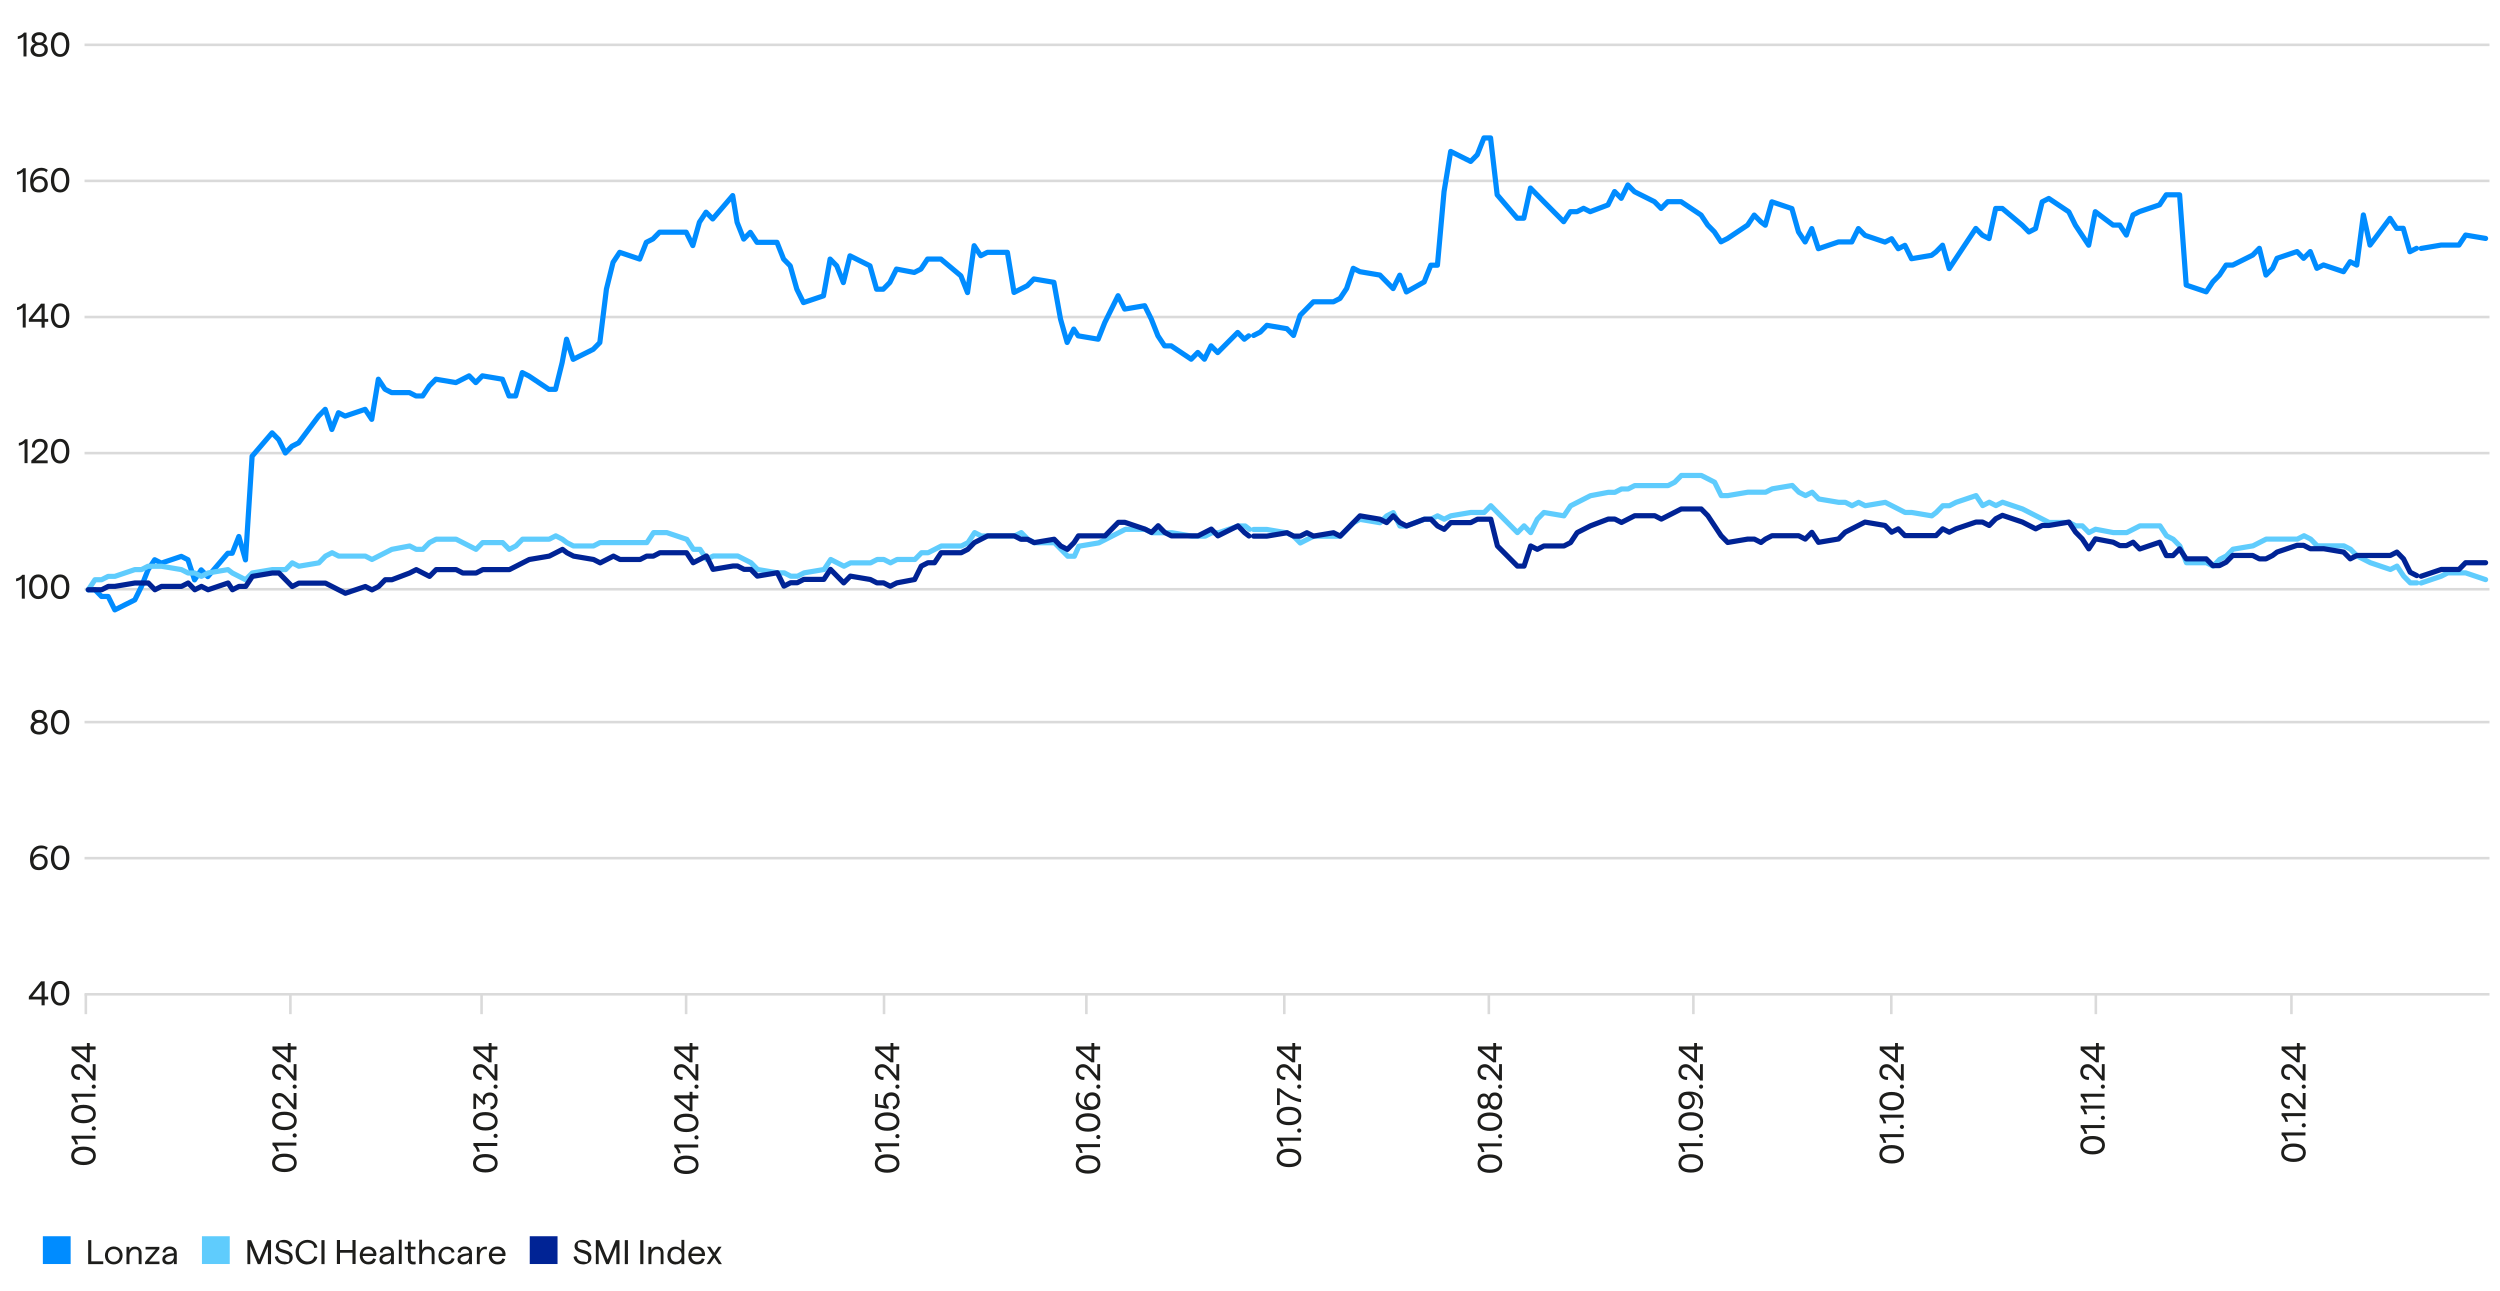 <?xml version="1.0" encoding="UTF-8"?>
<svg id="Layer_2" xmlns="http://www.w3.org/2000/svg" xmlns:xlink="http://www.w3.org/1999/xlink" version="1.1" viewBox="0 0 1925 994.1">
  <!-- Generator: Adobe Illustrator 29.2.0, SVG Export Plug-In . SVG Version: 2.1.0 Build 108)  -->
  <defs>
    <style>
      .st0, .st1, .st2, .st3, .st4 {
        fill: none;
      }

      .st1 {
        stroke: #008cff;
      }

      .st1, .st3, .st4 {
        stroke-linecap: round;
        stroke-linejoin: round;
        stroke-width: 4px;
      }

      .st5 {
        fill: #1d1d1b;
      }

      .st2 {
        stroke: #dadada;
        stroke-width: 2px;
      }

      .st6 {
        fill: #008cff;
      }

      .st3 {
        stroke: #002395;
      }

      .st7 {
        clip-path: url(#clippath-1);
      }

      .st8 {
        fill: #002395;
      }

      .st4 {
        stroke: #5fccfd;
      }

      .st9 {
        fill: #5fccfd;
      }

      .st10 {
        clip-path: url(#clippath);
      }
    </style>
    <clipPath id="clippath">
      <rect class="st0" x="12.4" y="24.9" width="1904.5" height="948.7"/>
    </clipPath>
    <clipPath id="clippath-1">
      <rect class="st0" x="12.4" y="24.9" width="1904.5" height="948.7"/>
    </clipPath>
  </defs>
  <g class="st10">
    <path class="st5" d="M46.3,41.7c-3,0-4.6-2.9-4.6-7.3s1.6-7.3,4.6-7.3,4.6,2.9,4.6,7.3-1.6,7.3-4.6,7.3M46.3,43.8c4.6,0,7.1-3.8,7.1-9.5s-2.5-9.5-7.1-9.5-7.1,3.8-7.1,9.5,2.4,9.5,7.1,9.5M30.3,41.7c-2.5,0-4.2-1.4-4.2-3.5s1.6-3.5,4.2-3.5,4.1,1.4,4.1,3.5-1.6,3.5-4.1,3.5M30.3,32.8c-2.1,0-3.5-1.1-3.5-2.9,0-1.8,1.3-2.9,3.5-2.9s3.4,1.1,3.4,2.9c0,1.8-1.4,2.9-3.4,2.9M30.3,43.8c3.8,0,6.5-2.2,6.5-5.5s-1.4-4-3.5-4.7c1.6-.7,2.7-2.2,2.7-3.9,0-2.9-2.3-4.9-5.8-4.9s-5.9,2-5.9,4.9,1.1,3.2,2.7,3.9c-2.1.7-3.5,2.5-3.5,4.7,0,3.4,2.7,5.5,6.6,5.5M20.4,43.6v-18.5h-1.9c-1.3,1.6-2.9,2.5-4.8,2.9v2.1c1.7-.3,3.1-.9,4.4-2.1v15.5h2.3Z"/>
    <path class="st5" d="M46.3,146c-3,0-4.6-2.9-4.6-7.3s1.6-7.3,4.6-7.3,4.6,2.9,4.6,7.3-1.6,7.3-4.6,7.3M46.3,148.2c4.6,0,7.1-3.8,7.1-9.5s-2.5-9.5-7.1-9.5-7.1,3.8-7.1,9.5,2.4,9.5,7.1,9.5M30.1,146c-2.5,0-4.3-1.8-4.3-4.2s1.8-4.2,4.3-4.2,4.3,1.7,4.3,4.2c0,2.5-1.8,4.2-4.3,4.2M30.2,135.6c-2.1,0-4,1.1-4.8,2.8,0-4,2.7-7,6.3-7s2.8.5,3.9,1.4l1.2-1.9c-1.4-1.1-3.2-1.7-5-1.7-5,0-8.6,3.7-8.6,10.5s2.7,8.5,6.9,8.5,6.7-2.6,6.7-6.3-2.7-6.3-6.5-6.3M19.8,148v-18.5h-1.9c-1.3,1.6-2.9,2.5-4.8,2.9v2.1c1.7-.3,3.1-.9,4.4-2.1v15.5h2.3Z"/>
    <path class="st5" d="M46.3,250.4c-3,0-4.6-2.9-4.6-7.3s1.6-7.3,4.6-7.3,4.6,2.9,4.6,7.3-1.6,7.3-4.6,7.3M46.3,252.6c4.6,0,7.1-3.8,7.1-9.5s-2.5-9.5-7.1-9.5-7.1,3.8-7.1,9.5,2.4,9.5,7.1,9.5M32,236.6v9.1h-7.2l7.2-9.1ZM34.4,252.3v-4.5h2.7v-2.2h-2.7v-11.8h-2.8l-9.4,11.8v2.2h9.8v4.5h2.4ZM19.8,252.3v-18.5h-1.9c-1.3,1.6-2.9,2.5-4.8,2.9v2.1c1.7-.3,3.1-.9,4.4-2.1v15.5h2.3Z"/>
    <path class="st5" d="M46.3,354.7c-3,0-4.6-2.9-4.6-7.3s1.6-7.3,4.6-7.3,4.6,2.9,4.6,7.3-1.6,7.3-4.6,7.3M46.3,356.9c4.6,0,7.1-3.8,7.1-9.5s-2.5-9.5-7.1-9.5-7.1,3.8-7.1,9.5,2.4,9.5,7.1,9.5M36.7,356.7v-2.2h-9.1l5-4.3c2.9-2.4,4.1-4.5,4.1-6.7,0-3.4-2.4-5.6-6-5.6s-6.4,2.7-6.1,6.6l2.3.2c-.3-2.8,1.2-4.6,3.8-4.6s3.5,1.3,3.5,3.4-.9,3.2-3.1,5.1l-7,6v2.1h12.5ZM21.2,356.7v-18.5h-1.9c-1.3,1.6-2.9,2.5-4.8,2.9v2.1c1.7-.3,3.1-.9,4.4-2.1v15.5h2.3Z"/>
    <path class="st5" d="M46.3,459.1c-3,0-4.6-2.9-4.6-7.3s1.6-7.3,4.6-7.3,4.6,2.9,4.6,7.3-1.6,7.3-4.6,7.3M46.3,461.3c4.6,0,7.1-3.8,7.1-9.5s-2.5-9.5-7.1-9.5-7.1,3.8-7.1,9.5,2.4,9.5,7.1,9.5M29.5,459.1c-3,0-4.6-2.9-4.6-7.3s1.6-7.3,4.6-7.3,4.6,2.9,4.6,7.3-1.6,7.3-4.6,7.3M29.5,461.3c4.6,0,7.1-3.8,7.1-9.5s-2.5-9.5-7.1-9.5-7.1,3.8-7.1,9.5,2.4,9.5,7.1,9.5M19.1,461.1v-18.5h-1.9c-1.3,1.6-2.9,2.5-4.8,2.9v2.1c1.7-.3,3.1-.9,4.4-2.1v15.5h2.3Z"/>
    <path class="st5" d="M46.3,563.5c-3,0-4.6-2.9-4.6-7.3s1.6-7.3,4.6-7.3,4.6,2.9,4.6,7.3-1.6,7.3-4.6,7.3M46.3,565.6c4.6,0,7.1-3.8,7.1-9.5s-2.5-9.5-7.1-9.5-7.1,3.8-7.1,9.5,2.4,9.5,7.1,9.5M30.3,563.5c-2.5,0-4.2-1.4-4.2-3.5s1.6-3.5,4.2-3.5,4.1,1.4,4.1,3.5-1.6,3.5-4.1,3.5M30.3,554.5c-2.1,0-3.5-1.1-3.5-2.9,0-1.8,1.3-2.9,3.5-2.9s3.4,1.1,3.4,2.9c0,1.8-1.4,2.9-3.4,2.9M30.3,565.6c3.8,0,6.5-2.2,6.5-5.5s-1.4-4-3.5-4.7c1.6-.7,2.7-2.2,2.7-3.9,0-2.9-2.3-4.9-5.8-4.9s-5.9,2-5.9,4.9,1.1,3.2,2.7,3.9c-2.1.7-3.5,2.5-3.5,4.7,0,3.4,2.7,5.5,6.6,5.5"/>
    <path class="st5" d="M46.3,667.8c-3,0-4.6-2.9-4.6-7.3s1.6-7.3,4.6-7.3,4.6,2.9,4.6,7.3-1.6,7.3-4.6,7.3M46.3,670c4.6,0,7.1-3.8,7.1-9.5s-2.5-9.5-7.1-9.5-7.1,3.8-7.1,9.5,2.4,9.5,7.1,9.5M30.1,667.8c-2.5,0-4.3-1.8-4.3-4.2s1.8-4.2,4.3-4.2,4.3,1.7,4.3,4.2c0,2.5-1.8,4.2-4.3,4.2M30.2,657.4c-2.1,0-4,1.1-4.8,2.8,0-4,2.7-7,6.3-7s2.8.5,3.9,1.4l1.2-1.9c-1.4-1.1-3.2-1.7-5.1-1.7-5,0-8.6,3.7-8.6,10.5s2.8,8.5,6.9,8.5,6.7-2.6,6.7-6.3-2.7-6.3-6.5-6.3"/>
    <path class="st5" d="M46.3,772.2c-3,0-4.6-2.9-4.6-7.3s1.6-7.3,4.6-7.3,4.6,2.9,4.6,7.3-1.6,7.3-4.6,7.3M46.3,774.3c4.6,0,7.1-3.8,7.1-9.5s-2.5-9.5-7.1-9.5-7.1,3.8-7.1,9.5,2.4,9.5,7.1,9.5M32,758.4v9.1h-7.2l7.2-9.1ZM34.4,774.1v-4.5h2.7v-2.2h-2.7v-11.8h-2.8l-9.4,11.8v2.2h9.8v4.5h2.4Z"/>
    <path class="st5" d="M1759.5,808.2h9.1v7.2l-9.1-7.2ZM1775.3,805.8h-4.5v-2.7h-2.2v2.7h-11.8v2.8l11.8,9.4h2.2v-9.8h4.5v-2.4ZM1775.3,819.4h-2.2v9.1l-4.3-5c-2.4-2.9-4.5-4.1-6.7-4.1-3.4,0-5.6,2.4-5.6,6s2.7,6.4,6.6,6.1l.2-2.3c-2.8.3-4.6-1.2-4.6-3.8s1.3-3.5,3.4-3.5,3.2.9,5.1,3.1l6,7h2.1v-12.5ZM1775.5,836.7c0-.9-.7-1.6-1.6-1.6s-1.6.7-1.6,1.6.7,1.6,1.6,1.6,1.6-.7,1.6-1.6M1775.3,841.6h-2.2v9.1l-4.3-5c-2.4-2.9-4.5-4.1-6.7-4.1-3.4,0-5.6,2.4-5.6,6s2.7,6.4,6.6,6.1l.2-2.3c-2.8.3-4.6-1.2-4.6-3.8s1.3-3.5,3.4-3.5,3.2.9,5.1,3.1l6,7h2.1v-12.5ZM1775.3,857.1h-18.5v1.9c1.6,1.3,2.5,2.9,2.9,4.8h2.1c-.3-1.7-.9-3.1-2.1-4.4h15.5v-2.3ZM1775.5,866.5c0-.9-.7-1.6-1.6-1.6s-1.6.7-1.6,1.6.7,1.6,1.6,1.6,1.6-.7,1.6-1.6M1775.3,872h-18.5v1.9c1.6,1.3,2.5,2.9,2.9,4.8h2.1c-.3-1.7-.9-3.1-2.1-4.4h15.5v-2.3ZM1773.3,887.6c0,3-2.9,4.6-7.3,4.6s-7.3-1.6-7.3-4.6,2.9-4.6,7.3-4.6,7.3,1.6,7.3,4.6M1775.5,887.6c0-4.6-3.8-7.1-9.5-7.1s-9.5,2.5-9.5,7.1,3.8,7.1,9.5,7.1,9.5-2.4,9.5-7.1"/>
    <path class="st5" d="M1604.8,808.2h9.1v7.2l-9.1-7.2ZM1620.6,805.8h-4.5v-2.7h-2.2v2.7h-11.8v2.8l11.8,9.4h2.2v-9.8h4.5v-2.4ZM1620.6,819.4h-2.2v9.1l-4.3-5c-2.4-2.9-4.5-4.1-6.7-4.1-3.4,0-5.6,2.4-5.6,6s2.7,6.4,6.6,6.1l.2-2.3c-2.8.3-4.6-1.2-4.6-3.8s1.3-3.5,3.4-3.5,3.2.9,5.1,3.1l6,7h2.1v-12.5ZM1620.8,836.7c0-.9-.7-1.6-1.6-1.6s-1.6.7-1.6,1.6.7,1.6,1.6,1.6,1.6-.7,1.6-1.6M1620.6,842.2h-18.5v1.9c1.6,1.3,2.5,2.9,2.9,4.8h2.1c-.3-1.7-.9-3.1-2.1-4.4h15.5v-2.3ZM1620.6,851.3h-18.5v1.9c1.6,1.3,2.5,2.9,2.9,4.8h2.1c-.3-1.7-.9-3.1-2.1-4.4h15.5v-2.3ZM1620.8,860.7c0-.9-.7-1.6-1.6-1.6s-1.6.7-1.6,1.6.7,1.6,1.6,1.6,1.6-.7,1.6-1.6M1620.6,866.3h-18.5v1.9c1.6,1.3,2.5,2.9,2.9,4.8h2.1c-.3-1.7-.9-3.1-2.1-4.4h15.5v-2.3ZM1618.6,881.8c0,3-2.9,4.6-7.3,4.6s-7.3-1.6-7.3-4.6,2.9-4.6,7.3-4.6,7.3,1.6,7.3,4.6M1620.8,881.8c0-4.6-3.8-7.1-9.5-7.1s-9.5,2.5-9.5,7.1,3.8,7.1,9.5,7.1,9.5-2.4,9.5-7.1"/>
    <path class="st5" d="M1450.1,808.2h9.1v7.2l-9.1-7.2ZM1465.9,805.8h-4.5v-2.7h-2.2v2.7h-11.8v2.8l11.8,9.4h2.2v-9.8h4.5v-2.4ZM1465.9,819.4h-2.2v9.1l-4.3-5c-2.4-2.9-4.5-4.1-6.7-4.1-3.4,0-5.6,2.4-5.6,6s2.7,6.4,6.6,6.1l.2-2.3c-2.8.3-4.6-1.2-4.6-3.8s1.3-3.5,3.4-3.5,3.2.9,5.1,3.1l6,7h2.1v-12.5ZM1466.1,836.7c0-.9-.7-1.6-1.6-1.6s-1.6.7-1.6,1.6.7,1.6,1.6,1.6,1.6-.7,1.6-1.6M1463.9,847.9c0,3-2.9,4.6-7.3,4.6s-7.3-1.6-7.3-4.6,2.9-4.6,7.3-4.6,7.3,1.6,7.3,4.6M1466.1,847.9c0-4.6-3.8-7.1-9.5-7.1s-9.5,2.5-9.5,7.1,3.8,7.1,9.5,7.1,9.5-2.4,9.5-7.1M1465.9,858.3h-18.5v1.9c1.6,1.3,2.5,2.9,2.9,4.8h2.1c-.3-1.7-.9-3.1-2.1-4.4h15.5v-2.3ZM1466.1,867.7c0-.9-.7-1.6-1.6-1.6s-1.6.7-1.6,1.6.7,1.6,1.6,1.6,1.6-.7,1.6-1.6M1465.9,873.3h-18.5v1.9c1.6,1.3,2.5,2.9,2.9,4.8h2.1c-.3-1.7-.9-3.1-2.1-4.4h15.5v-2.3ZM1463.9,888.8c0,3-2.9,4.6-7.3,4.6s-7.3-1.6-7.3-4.6,2.9-4.6,7.3-4.6,7.3,1.6,7.3,4.6M1466.1,888.8c0-4.6-3.8-7.1-9.5-7.1s-9.5,2.5-9.5,7.1,3.8,7.1,9.5,7.1,9.5-2.4,9.5-7.1"/>
    <path class="st5" d="M1295.4,808.2h9.1v7.2l-9.1-7.2ZM1311.2,805.8h-4.5v-2.7h-2.2v2.7h-11.8v2.8l11.8,9.4h2.2v-9.8h4.5v-2.4ZM1311.2,819.4h-2.2v9.1l-4.3-5c-2.4-2.9-4.5-4.1-6.7-4.1-3.4,0-5.6,2.4-5.6,6s2.7,6.4,6.6,6.1l.2-2.3c-2.8.3-4.6-1.2-4.6-3.8s1.3-3.5,3.4-3.5,3.2.9,5.1,3.1l6,7h2.1v-12.5ZM1311.4,836.7c0-.9-.7-1.6-1.6-1.6s-1.6.7-1.6,1.6.7,1.6,1.6,1.6,1.6-.7,1.6-1.6M1294.6,847.4c0-2.5,1.8-4.3,4.3-4.3s4.2,1.8,4.2,4.3-1.7,4.3-4.2,4.3c-2.5,0-4.3-1.8-4.3-4.3M1305.1,847.5c0-2.1-1.1-4-2.8-4.8,4,0,6.9,2.7,6.9,6.3s-.4,2.8-1.4,3.9l1.9,1.2c1.1-1.4,1.7-3.2,1.7-5,0-5-3.7-8.6-10.5-8.6s-8.5,2.7-8.5,6.9,2.6,6.7,6.3,6.7,6.3-2.7,6.3-6.5M1309.2,863.5c0,3-2.9,4.6-7.3,4.6s-7.3-1.6-7.3-4.6,2.9-4.6,7.3-4.6,7.3,1.6,7.3,4.6M1311.4,863.5c0-4.6-3.8-7.1-9.5-7.1s-9.5,2.5-9.5,7.1,3.8,7.1,9.5,7.1,9.5-2.4,9.5-7.1M1311.4,874.7c0-.9-.7-1.6-1.6-1.6s-1.6.7-1.6,1.6.7,1.6,1.6,1.6,1.6-.7,1.6-1.6M1311.2,880.2h-18.5v1.9c1.6,1.3,2.5,2.9,2.9,4.8h2.1c-.3-1.7-.9-3.1-2.1-4.4h15.5v-2.3ZM1309.2,895.8c0,3-2.9,4.6-7.3,4.6s-7.3-1.6-7.3-4.6,2.9-4.6,7.3-4.6,7.3,1.6,7.3,4.6M1311.4,895.8c0-4.6-3.8-7.1-9.5-7.1s-9.5,2.5-9.5,7.1,3.8,7.1,9.5,7.1,9.5-2.4,9.5-7.1"/>
    <path class="st5" d="M1140.7,808.2h9.1v7.2l-9.1-7.2ZM1156.5,805.8h-4.5v-2.7h-2.2v2.7h-11.8v2.8l11.8,9.4h2.2v-9.8h4.5v-2.4ZM1156.5,819.4h-2.2v9.1l-4.3-5c-2.4-2.9-4.5-4.1-6.7-4.1-3.4,0-5.6,2.4-5.6,6s2.7,6.4,6.6,6.1l.2-2.3c-2.8.3-4.6-1.2-4.6-3.8s1.3-3.5,3.4-3.5,3.2.9,5.1,3.1l6,7h2.1v-12.5ZM1156.7,836.7c0-.9-.7-1.6-1.6-1.6s-1.6.7-1.6,1.6.7,1.6,1.6,1.6,1.6-.7,1.6-1.6M1154.6,847.7c0,2.5-1.4,4.2-3.5,4.2s-3.5-1.6-3.5-4.2,1.4-4.1,3.5-4.1,3.5,1.6,3.5,4.1M1145.6,847.7c0,2.1-1.1,3.5-2.9,3.5-1.8,0-2.9-1.3-2.9-3.5s1.1-3.4,2.9-3.4c1.8,0,2.9,1.4,2.9,3.4M1156.7,847.7c0-3.8-2.2-6.5-5.5-6.5s-4,1.4-4.7,3.5c-.7-1.6-2.2-2.7-3.9-2.7-2.9,0-4.9,2.3-4.9,5.8s2,5.9,4.9,5.9,3.2-1.1,3.9-2.7c.7,2.1,2.5,3.5,4.7,3.5,3.4,0,5.5-2.7,5.5-6.6M1154.5,863.7c0,3-2.9,4.6-7.3,4.6s-7.3-1.6-7.3-4.6,2.9-4.6,7.3-4.6,7.3,1.6,7.3,4.6M1156.7,863.7c0-4.6-3.8-7.1-9.5-7.1s-9.5,2.5-9.5,7.1,3.8,7.1,9.5,7.1,9.5-2.4,9.5-7.1M1156.7,874.9c0-.9-.7-1.6-1.6-1.6s-1.6.7-1.6,1.6.7,1.6,1.6,1.6,1.6-.7,1.6-1.6M1156.5,880.4h-18.5v1.9c1.6,1.3,2.5,2.9,2.9,4.8h2.1c-.3-1.7-.9-3.1-2.1-4.4h15.5v-2.3ZM1154.5,896c0,3-2.9,4.6-7.3,4.6s-7.3-1.6-7.3-4.6,2.9-4.6,7.3-4.6,7.3,1.6,7.3,4.6M1156.7,896c0-4.6-3.8-7.1-9.5-7.1s-9.5,2.5-9.5,7.1,3.8,7.1,9.5,7.1,9.5-2.4,9.5-7.1"/>
    <path class="st5" d="M986,808.2h9.1v7.2l-9.1-7.2ZM1001.8,805.8h-4.5v-2.7h-2.2v2.7h-11.8v2.8l11.8,9.4h2.2v-9.8h4.5v-2.4ZM1001.8,819.4h-2.2v9.1l-4.3-5c-2.4-2.9-4.5-4.1-6.7-4.1-3.4,0-5.6,2.4-5.6,6s2.7,6.4,6.6,6.1l.2-2.3c-2.8.3-4.6-1.2-4.6-3.8s1.3-3.5,3.4-3.5,3.2.9,5.1,3.1l6,7h2.1v-12.5ZM1002,836.7c0-.9-.7-1.6-1.6-1.6s-1.6.7-1.6,1.6.7,1.6,1.6,1.6,1.6-.7,1.6-1.6M1001.8,846.3c-5-.4-11-4-16.4-8.3h-2.1v12.9h2.1v-10.4c5.1,4.1,11.1,7.6,16.4,8.2v-2.5ZM999.8,859.3c0,3-2.9,4.6-7.3,4.6s-7.3-1.6-7.3-4.6,2.9-4.6,7.3-4.6,7.3,1.6,7.3,4.6M1002,859.3c0-4.6-3.8-7.1-9.5-7.1s-9.5,2.5-9.5,7.1,3.8,7.1,9.5,7.1,9.5-2.4,9.5-7.1M1002,870.5c0-.9-.7-1.6-1.6-1.6s-1.6.7-1.6,1.6.7,1.6,1.6,1.6,1.6-.7,1.6-1.6M1001.8,876h-18.5v1.9c1.6,1.3,2.5,2.9,2.9,4.8h2.1c-.3-1.7-.9-3.1-2.1-4.4h15.5v-2.3ZM999.8,891.6c0,3-2.9,4.6-7.3,4.6s-7.3-1.6-7.3-4.6,2.9-4.6,7.3-4.6,7.3,1.6,7.3,4.6M1002,891.6c0-4.6-3.8-7.1-9.5-7.1s-9.5,2.5-9.5,7.1,3.8,7.1,9.5,7.1,9.5-2.4,9.5-7.1"/>
    <path class="st5" d="M831.3,808.2h9.1v7.2l-9.1-7.2ZM847.1,805.8h-4.5v-2.7h-2.2v2.7h-11.8v2.8l11.8,9.4h2.2v-9.8h4.5v-2.4ZM847.1,819.4h-2.2v9.1l-4.3-5c-2.4-2.9-4.5-4.1-6.7-4.1-3.4,0-5.6,2.4-5.6,6s2.7,6.4,6.6,6.1l.2-2.3c-2.8.3-4.6-1.2-4.6-3.8s1.3-3.5,3.4-3.5,3.2.9,5.1,3.1l6,7h2.1v-12.5ZM847.3,836.7c0-.9-.7-1.6-1.6-1.6s-1.6.7-1.6,1.6.7,1.6,1.6,1.6,1.6-.7,1.6-1.6M845.1,847.8c0,2.5-1.8,4.3-4.2,4.3s-4.2-1.8-4.2-4.3,1.7-4.3,4.2-4.3c2.5,0,4.2,1.8,4.2,4.3M834.7,847.6c0,2.1,1.1,4,2.8,4.8-4,0-7-2.7-7-6.3s.5-2.8,1.4-3.9l-1.9-1.2c-1.1,1.4-1.7,3.2-1.7,5.1,0,5,3.7,8.6,10.5,8.6s8.5-2.7,8.5-6.9-2.6-6.7-6.3-6.7-6.3,2.7-6.3,6.5M845.1,864.3c0,3-2.9,4.6-7.3,4.6s-7.3-1.6-7.3-4.6,2.9-4.6,7.3-4.6,7.3,1.6,7.3,4.6M847.3,864.3c0-4.6-3.8-7.1-9.5-7.1s-9.5,2.5-9.5,7.1,3.8,7.1,9.5,7.1,9.5-2.4,9.5-7.1M847.3,875.5c0-.9-.7-1.6-1.6-1.6s-1.6.7-1.6,1.6.7,1.6,1.6,1.6,1.6-.7,1.6-1.6M847.1,881h-18.5v1.9c1.6,1.3,2.5,2.9,2.9,4.8h2.1c-.3-1.7-.9-3.1-2.1-4.4h15.5v-2.3ZM845.1,896.6c0,3-2.9,4.6-7.3,4.6s-7.3-1.6-7.3-4.6,2.9-4.6,7.3-4.6,7.3,1.6,7.3,4.6M847.3,896.6c0-4.6-3.8-7.1-9.5-7.1s-9.5,2.5-9.5,7.1,3.8,7.1,9.5,7.1,9.5-2.4,9.5-7.1"/>
    <path class="st5" d="M676.6,808.2h9.1v7.2l-9.1-7.2ZM692.4,805.8h-4.5v-2.7h-2.2v2.7h-11.8v2.8l11.8,9.4h2.2v-9.8h4.5v-2.4ZM692.4,819.4h-2.2v9.1l-4.3-5c-2.4-2.9-4.5-4.1-6.7-4.1-3.4,0-5.6,2.4-5.6,6s2.7,6.4,6.6,6.1l.2-2.3c-2.8.3-4.6-1.2-4.6-3.8s1.3-3.5,3.4-3.5,3.2.9,5.1,3.1l6,7h2.1v-12.5ZM692.6,836.7c0-.9-.7-1.6-1.6-1.6s-1.6.7-1.6,1.6.7,1.6,1.6,1.6,1.6-.7,1.6-1.6M692.6,847.6c0-3.9-2.5-6.5-6.3-6.5s-6.2,2.6-6.2,6.4.6,2.9,1.5,3.8l-5.6-.8v-8.1h-2.1v9.9l10.1,1.5.4-1.7c-1.4-.9-2.2-2.3-2.2-4.1,0-2.7,1.6-4.3,4.2-4.3s4.2,1.6,4.2,4-1.3,4-3.3,4.4l.4,2.2c3.1-.5,5.1-3.1,5.1-6.7M690.4,863.6c0,3-2.9,4.6-7.3,4.6s-7.3-1.6-7.3-4.6,2.9-4.6,7.3-4.6,7.3,1.6,7.3,4.6M692.6,863.6c0-4.6-3.8-7.1-9.5-7.1s-9.5,2.5-9.5,7.1,3.8,7.1,9.5,7.1,9.5-2.4,9.5-7.1M692.6,874.8c0-.9-.7-1.6-1.6-1.6s-1.6.7-1.6,1.6.7,1.6,1.6,1.6,1.6-.7,1.6-1.6M692.4,880.3h-18.5v1.9c1.6,1.3,2.5,2.9,2.9,4.8h2.1c-.3-1.7-.9-3.1-2.1-4.4h15.5v-2.3ZM690.4,895.9c0,3-2.9,4.6-7.3,4.6s-7.3-1.6-7.3-4.6,2.9-4.6,7.3-4.6,7.3,1.6,7.3,4.6M692.6,895.9c0-4.6-3.8-7.1-9.5-7.1s-9.5,2.5-9.5,7.1,3.8,7.1,9.5,7.1,9.5-2.4,9.5-7.1"/>
    <path class="st5" d="M521.9,808.2h9.1v7.2l-9.1-7.2ZM537.7,805.8h-4.5v-2.7h-2.2v2.7h-11.8v2.8l11.8,9.4h2.2v-9.8h4.5v-2.4ZM537.7,819.4h-2.2v9.1l-4.3-5c-2.4-2.9-4.5-4.1-6.7-4.1-3.4,0-5.6,2.4-5.6,6s2.7,6.4,6.6,6.1l.2-2.3c-2.8.3-4.6-1.2-4.6-3.8s1.3-3.5,3.4-3.5,3.2.9,5.1,3.1l6,7h2.1v-12.5ZM537.9,836.7c0-.9-.7-1.6-1.6-1.6s-1.6.7-1.6,1.6.7,1.6,1.6,1.6,1.6-.7,1.6-1.6M521.9,845.8h9.1v7.2l-9.1-7.2ZM537.7,843.4h-4.5v-2.7h-2.2v2.7h-11.8v2.8l11.8,9.4h2.2v-9.8h4.5v-2.4ZM535.8,864.6c0,3-2.9,4.6-7.3,4.6s-7.3-1.6-7.3-4.6,2.9-4.6,7.3-4.6,7.3,1.6,7.3,4.6M537.9,864.6c0-4.6-3.8-7.1-9.5-7.1s-9.5,2.5-9.5,7.1,3.8,7.1,9.5,7.1,9.5-2.4,9.5-7.1M537.9,875.8c0-.9-.7-1.6-1.6-1.6s-1.6.7-1.6,1.6.7,1.6,1.6,1.6,1.6-.7,1.6-1.6M537.7,881.3h-18.5v1.9c1.6,1.3,2.5,2.9,2.9,4.8h2.1c-.3-1.7-.9-3.1-2.1-4.4h15.5v-2.3ZM535.8,896.9c0,3-2.9,4.6-7.3,4.6s-7.3-1.6-7.3-4.6,2.9-4.6,7.3-4.6,7.3,1.6,7.3,4.6M537.9,896.9c0-4.6-3.8-7.1-9.5-7.1s-9.5,2.5-9.5,7.1,3.8,7.1,9.5,7.1,9.5-2.4,9.5-7.1"/>
    <path class="st5" d="M367.2,808.2h9.1v7.2l-9.1-7.2ZM383,805.8h-4.5v-2.7h-2.2v2.7h-11.8v2.8l11.8,9.4h2.2v-9.8h4.5v-2.4ZM383,819.4h-2.2v9.1l-4.3-5c-2.4-2.9-4.5-4.1-6.7-4.1-3.4,0-5.6,2.4-5.6,6s2.7,6.4,6.6,6.1l.2-2.3c-2.8.3-4.6-1.2-4.6-3.8s1.3-3.5,3.4-3.5,3.2.9,5.1,3.1l6,7h2.1v-12.5ZM383.2,836.7c0-.9-.7-1.6-1.6-1.6s-1.6.7-1.6,1.6.7,1.6,1.6,1.6,1.6-.7,1.6-1.6M383.2,847.9c0-4.1-2.4-6.7-6-6.7s-5.9,2.6-5.5,6.2l-5.1-5.3h-2.1v11.8h2.1v-9l5.8,5.8,1.5-1c-.4-.6-.6-1.4-.6-2,0-2.6,1.4-4.1,3.8-4.1s3.9,1.7,3.9,4.2-1.4,4.1-3.5,4.3l.3,2.3c3.2-.3,5.3-3,5.3-6.6M381.1,863.4c0,3-2.9,4.6-7.3,4.6s-7.3-1.6-7.3-4.6,2.9-4.6,7.3-4.6,7.3,1.6,7.3,4.6M383.2,863.4c0-4.6-3.8-7.1-9.5-7.1s-9.5,2.5-9.5,7.1,3.8,7.1,9.5,7.1,9.5-2.4,9.5-7.1M383.2,874.6c0-.9-.7-1.6-1.6-1.6s-1.6.7-1.6,1.6.7,1.6,1.6,1.6,1.6-.7,1.6-1.6M383,880.1h-18.5v1.9c1.6,1.3,2.5,2.9,2.9,4.8h2.1c-.3-1.7-.9-3.1-2.1-4.4h15.5v-2.3ZM381.1,895.7c0,3-2.9,4.6-7.3,4.6s-7.3-1.6-7.3-4.6,2.9-4.6,7.3-4.6,7.3,1.6,7.3,4.6M383.2,895.7c0-4.6-3.8-7.1-9.5-7.1s-9.5,2.5-9.5,7.1,3.8,7.1,9.5,7.1,9.5-2.4,9.5-7.1"/>
    <path class="st5" d="M212.5,808.2h9.1v7.2l-9.1-7.2ZM228.3,805.8h-4.5v-2.7h-2.2v2.7h-11.8v2.8l11.8,9.4h2.2v-9.8h4.5v-2.4ZM228.3,819.4h-2.2v9.1l-4.3-5c-2.4-2.9-4.5-4.1-6.7-4.1-3.4,0-5.6,2.4-5.6,6s2.7,6.4,6.6,6.1l.2-2.3c-2.8.3-4.6-1.2-4.6-3.8s1.3-3.5,3.4-3.5,3.2.9,5.1,3.1l6,7h2.1v-12.5ZM228.5,836.7c0-.9-.7-1.6-1.6-1.6s-1.6.7-1.6,1.6.7,1.6,1.6,1.6,1.6-.7,1.6-1.6M228.3,841.6h-2.2v9.1l-4.3-5c-2.4-2.9-4.5-4.1-6.7-4.1-3.4,0-5.6,2.4-5.6,6s2.7,6.4,6.6,6.1l.2-2.3c-2.8.3-4.6-1.2-4.6-3.8s1.3-3.5,3.4-3.5,3.2.9,5.1,3.1l6,7h2.1v-12.5ZM226.4,863.1c0,3-2.9,4.6-7.3,4.6s-7.3-1.6-7.3-4.6,2.9-4.6,7.3-4.6,7.3,1.6,7.3,4.6M228.5,863.1c0-4.6-3.8-7.1-9.5-7.1s-9.5,2.5-9.5,7.1,3.8,7.1,9.5,7.1,9.5-2.4,9.5-7.1M228.5,874.3c0-.9-.7-1.6-1.6-1.6s-1.6.7-1.6,1.6.7,1.6,1.6,1.6,1.6-.7,1.6-1.6M228.3,879.8h-18.5v1.9c1.6,1.3,2.5,2.9,2.9,4.8h2.1c-.3-1.7-.9-3.1-2.1-4.4h15.5v-2.3ZM226.4,895.4c0,3-2.9,4.6-7.3,4.6s-7.3-1.6-7.3-4.6,2.9-4.6,7.3-4.6,7.3,1.6,7.3,4.6M228.5,895.4c0-4.6-3.8-7.1-9.5-7.1s-9.5,2.5-9.5,7.1,3.8,7.1,9.5,7.1,9.5-2.4,9.5-7.1"/>
    <path class="st5" d="M57.8,808.2h9.1v7.2l-9.1-7.2ZM73.6,805.8h-4.5v-2.7h-2.2v2.7h-11.8v2.8l11.8,9.4h2.2v-9.8h4.5v-2.4ZM73.6,819.4h-2.2v9.1l-4.3-5c-2.4-2.9-4.5-4.1-6.7-4.1-3.4,0-5.6,2.4-5.6,6s2.7,6.4,6.6,6.1l.2-2.3c-2.8.3-4.6-1.2-4.6-3.8s1.3-3.5,3.4-3.5,3.2.9,5.1,3.1l6,7h2.1v-12.5ZM73.8,836.7c0-.9-.7-1.6-1.6-1.6s-1.6.7-1.6,1.6.7,1.6,1.6,1.6,1.6-.7,1.6-1.6M73.6,842.2h-18.5v1.9c1.6,1.3,2.5,2.9,2.9,4.8h2.1c-.3-1.7-.9-3.1-2.1-4.4h15.5v-2.3ZM71.7,857.8c0,3-2.9,4.6-7.3,4.6s-7.3-1.6-7.3-4.6,2.9-4.6,7.3-4.6,7.3,1.6,7.3,4.6M73.8,857.8c0-4.6-3.8-7.1-9.5-7.1s-9.5,2.5-9.5,7.1,3.8,7.1,9.5,7.1,9.5-2.4,9.5-7.1M73.8,868.9c0-.9-.7-1.6-1.6-1.6s-1.6.7-1.6,1.6.7,1.6,1.6,1.6,1.6-.7,1.6-1.6M73.6,874.5h-18.5v1.9c1.6,1.3,2.5,2.9,2.9,4.8h2.1c-.3-1.7-.9-3.1-2.1-4.4h15.5v-2.3ZM71.7,890c0,3-2.9,4.6-7.3,4.6s-7.3-1.6-7.3-4.6,2.9-4.6,7.3-4.6,7.3,1.6,7.3,4.6M73.8,890c0-4.6-3.8-7.1-9.5-7.1s-9.5,2.5-9.5,7.1,3.8,7.1,9.5,7.1,9.5-2.4,9.5-7.1"/>
    <line class="st2" x1="65.1" y1="34.5" x2="1916.9" y2="34.5"/>
    <line class="st2" x1="65.1" y1="139.3" x2="1916.9" y2="139.3"/>
    <line class="st2" x1="65.1" y1="244.1" x2="1916.9" y2="244.1"/>
    <line class="st2" x1="65.1" y1="348.9" x2="1916.9" y2="348.9"/>
    <line class="st2" x1="65.1" y1="453.7" x2="1916.9" y2="453.7"/>
    <line class="st2" x1="65.1" y1="556" x2="1916.9" y2="556"/>
    <line class="st2" x1="65.1" y1="660.8" x2="1916.9" y2="660.8"/>
    <line class="st2" x1="65.1" y1="765.6" x2="1916.9" y2="765.6"/>
  </g>
  <line class="st2" x1="1764.4" y1="765.6" x2="1764.4" y2="780.9"/>
  <line class="st2" x1="1613.8" y1="765.6" x2="1613.8" y2="780.9"/>
  <line class="st2" x1="1456.3" y1="765.6" x2="1456.3" y2="780.9"/>
  <line class="st2" x1="1303.9" y1="765.6" x2="1303.9" y2="780.9"/>
  <line class="st2" x1="1146.4" y1="765.6" x2="1146.4" y2="780.9"/>
  <line class="st2" x1="988.9" y1="765.6" x2="988.9" y2="780.9"/>
  <line class="st2" x1="836.5" y1="765.6" x2="836.5" y2="780.9"/>
  <line class="st2" x1="680.7" y1="765.6" x2="680.7" y2="780.9"/>
  <line class="st2" x1="528.3" y1="765.6" x2="528.3" y2="780.9"/>
  <line class="st2" x1="370.8" y1="765.6" x2="370.8" y2="780.9"/>
  <line class="st2" x1="223.6" y1="765.6" x2="223.6" y2="780.9"/>
  <line class="st2" x1="66.1" y1="765.6" x2="66.1" y2="780.9"/>
  <g class="st7">
    <path class="st1" d="M1864.3,191.3l15.4-2.6h13.7l5.1-7.7,15.4,2.6M965.3,258.3l5.1-2.6,5.1-5.2,15.4,2.6,5.1,5.2,5.1-15.5,5.1-5.2,5.1-5.2h15.4l5.1-2.6,5.1-7.7,5.1-15.5,5.1,2.6,15.4,2.6,5.1,5.2,5.1,5.2,5.1-10.3,5.1,12.9,13.7-7.7,5.1-12.9h5.1l5.1-56.7,5.1-30.9,15.4,7.7,5.1-5.2,5.1-12.9h5.1l5.1,43.8,15.4,18h5.1l5.1-23.2,5.1,5.2,5.1,5.2,15.4,15.5,5.1-7.7h5.1l5.1-2.6,5.1,2.6,13.7-5.2,5.1-10.3,5.1,5.2,5.1-10.3,5.1,5.2,15.4,7.7,5.1,5.2,5.1-5.2h10.3l15.4,10.3,5.1,7.7,5.1,5.2,5.1,7.7,5.1-2.6,15.4-10.3,5.1-7.7,5.1,5.2,3.4,2.6,5.1-18,15.4,5.2,5.1,18,5.1,7.7,5.1-10.3,5.1,15.5,15.4-5.2h10.3l5.1-10.3,5.1,5.2,15.4,5.2,5.1-2.6,5.1,7.7,5.1-2.6,5.1,10.3,15.4-2.6,3.4-2.6,5.1-5.2,5.1,18,5.1-7.7,15.4-23.2,5.1,5.2,5.1,2.6,5.1-23.2h5.1l15.4,12.9,5.1,5.2,5.1-2.6,5.1-20.6,5.1-2.6,15.4,10.3,5.1,10.3,5.1,7.7,5.1,7.7,5.1-25.8,13.7,10.3h5.1l5.1,7.7,5.1-15.5,5.1-2.6,15.4-5.2,5.1-7.7h10.3l5.1,69.5,15.4,5.2,5.1-7.7,5.1-5.2,5.1-7.7h5.1l15.4-7.7,5.1-5.2,5.1,20.6,5.1-5.2,3.4-7.7,15.4-5.2,5.1,5.2,5.1-5.2,5.1,12.9,5.1-2.6,15.4,5.2,5.1-7.7,5.1,2.6,5.1-38.6,5.1,23.2,15.4-20.6,5.1,7.7h5.1l5.1,18,5.1-2.6M68,454.1h5.1l5.1,5.2h5.1l5.1,10.3,15.4-7.7,5.1-10.3,5.1-12.9,5.1-7.7,5.1,2.6,15.4-5.2,5.1,2.6,5.1,15.5,5.1-7.7,5.1,5.2,15.4-18h3.4l5.1-12.9,5.1,18,5.1-79.8,15.4-18,5.1,5.2,5.1,10.3,5.1-5.2,5.1-2.6,15.4-20.6,5.1-5.2,5.1,15.5,5.1-12.9,5.1,2.6,15.4-5.2,5.1,7.7,5.1-30.9,5.1,7.7,5.1,2.6h13.7l5.1,2.6h5.1l5.1-7.7,5.1-5.2,15.4,2.6,5.1-2.6,5.1-2.6,5.1,5.2,5.1-5.2,15.4,2.6,5.1,12.9h5.1l5.1-18,5.1,2.6,15.4,10.3h5.1l5.1-20.6,3.4-18,5.1,15.5,15.4-7.7,5.1-5.2,5.1-41.2,5.1-20.6,5.1-7.7,15.4,5.2,5.1-12.9,5.1-2.6,5.1-5.2h20.5l5.1,10.3,5.1-18,5.1-7.7,5.1,5.2,15.4-18,3.4,20.6,5.1,12.9,5.1-5.2,5.1,7.7h15.4l5.1,12.9,5.1,5.2,5.1,18,5.1,10.3,15.4-5.2,5.1-28.3,5.1,5.2,5.1,12.9,5.1-20.6,15.4,7.7,5.1,18h5.1l5.1-5.2,5.1-10.3,13.7,2.6,5.1-2.6,5.1-7.7h10.3l15.4,12.9,5.1,12.9,5.1-36.1,5.1,7.7,5.1-2.6h15.4l5.1,30.9,5.1-2.6,5.1-2.6,5.1-5.2,15.4,2.6,5.1,28.3,5.1,18,5.1-10.3,3.4,5.2,15.4,2.6,5.1-12.9,5.1-10.3,5.1-10.3,5.1,10.3,15.4-2.6,5.1,10.3,5.1,12.9,5.1,7.7h5.1l15.4,10.3,5.1-5.2,5.1,5.2,5.1-10.3,5.1,5.2,15.4-15.5,5.1,5.2,3.4-2.6"/>
    <path class="st4" d="M1864.3,448.9l15.4-5.2,5.1-2.6h13.7l15.4,5.2M965.3,407.7h10.3l15.4,2.6,5.1,2.6,5.1,5.2,5.1-2.6,5.1-2.6h20.5l5.1-5.2,5.1-5.2,5.1-2.6,15.4,2.6,5.1-5.2,5.1-2.6,5.1,10.3h5.1l13.7-5.2h5.1l5.1-2.6,5.1,2.6,5.1-2.6,15.4-2.6h10.3l5.1-5.2,5.1,5.2,15.4,15.5,5.1-5.2,5.1,5.2,5.1-10.3,5.1-5.2,15.4,2.6,5.1-7.7,5.1-2.6,5.1-2.6,5.1-2.6,13.7-2.6h5.1l5.1-2.6h5.1l5.1-2.6h25.7l5.1-2.6,5.1-5.2h15.4l5.1,2.6,5.1,2.6,5.1,10.3h5.1l15.4-2.6h13.7l5.1-2.6,15.4-2.6,5.1,5.2,5.1,2.6,5.1-2.6,5.1,5.2,15.4,2.6h5.1l5.1,2.6,5.1-2.6,5.1,2.6,15.4-2.6,5.1,2.6,5.1,2.6,5.1,2.6h5.1l15.4,2.6,3.4-2.6,5.1-5.2h5.1l5.1-2.6,15.4-5.2,5.1,7.7,5.1-2.6,5.1,2.6,5.1-2.6,15.4,5.2,5.1,2.6,5.1,2.6,5.1,2.6,5.1,2.6h15.4l5.1,2.6h5.1l5.1,5.2,5.1-2.6,13.7,2.6h10.3l5.1-2.6,5.1-2.6h15.4l5.1,7.7,5.1,2.6,5.1,5.2,5.1,12.9h15.4l5.1,2.6,5.1-5.2,5.1-2.6,5.1-5.2,15.4-2.6,5.1-2.6,5.1-2.6h24l5.1-2.6,5.1,2.6,5.1,5.2h20.5l5.1,2.6,5.1,5.2,5.1,2.6,5.1,2.6,15.4,5.2,5.1-2.6,5.1,7.7,5.1,5.2h5.1M68,454.1l5.1-7.7h5.1l5.1-2.6h5.1l15.4-5.2h5.1l5.1-2.6h10.3l15.4,2.6,5.1,2.6h5.1l5.1,2.6,5.1-2.6,15.4-2.6,3.4,2.6,5.1,2.6,5.1,2.6,5.1-5.2,15.4-2.6h10.3l5.1-5.2,5.1,2.6,15.4-2.6,5.1-5.2,5.1-2.6,5.1,2.6h20.5l5.1,2.6,5.1-2.6,5.1-2.6,5.1-2.6,13.7-2.6,5.1,2.6h5.1l5.1-5.2,5.1-2.6h15.4l5.1,2.6,5.1,2.6,5.1,2.6,5.1-5.2h15.4l5.1,5.2,5.1-2.6,5.1-5.2h20.5l5.1-2.6,5.1,2.6,3.4,2.6,5.1,2.6h15.4l5.1-2.6h36l5.1-7.7h10.3l15.4,5.2,5.1,7.7h5.1l5.1,7.7,5.1-2.6h18.8l5.1,2.6,5.1,2.6,5.1,5.2,15.4,2.6h5.1l5.1,2.6h5.1l5.1-2.6,15.4-2.6,5.1-7.7,5.1,2.6,5.1,2.6,5.1-2.6h15.4l5.1-2.6h5.1l5.1,2.6,5.1-2.6h13.7l5.1-5.2h5.1l5.1-2.6,5.1-2.6h15.4l5.1-2.6,5.1-7.7,5.1,2.6h25.7l5.1-2.6,5.1,5.2,5.1,2.6h15.4l5.1,5.2,5.1,5.2h5.1l3.4-7.7,15.4-2.6,5.1-2.6,5.1-2.6,5.1-2.6,5.1-2.6h15.4l5.1,2.6h15.4l15.4,2.6h10.3l5.1-2.6h5.1l15.4-5.2h5.1l3.4,2.6"/>
    <path class="st3" d="M1864.3,443.7l15.4-5.2h13.7l5.1-5.2h15.4M965.3,412.8h10.3l15.4-2.6,5.1,2.6h5.1l5.1-2.6,5.1,2.6,15.4-2.6,5.1,2.6,5.1-5.2,5.1-5.2,5.1-5.2,15.4,2.6,5.1,2.6,5.1-5.2,5.1,5.2,5.1,2.6,13.7-5.2h5.1l5.1,5.2,5.1,2.6,5.1-5.2h15.4l5.1-2.6h10.3l5.1,20.6,15.4,15.5h5.1l5.1-15.5,5.1,2.6,5.1-2.6h15.4l5.1-2.6,5.1-7.7,5.1-2.6,5.1-2.6,13.7-5.2h5.1l5.1,2.6,5.1-2.6,5.1-2.6h15.4l5.1,2.6,5.1-2.6,5.1-2.6,5.1-2.6h15.4l5.1,5.2,5.1,7.7,5.1,7.7,5.1,5.2,15.4-2.6h5.1l5.1,2.6,3.4-2.6,5.1-2.6h20.5l5.1,2.6,5.1-5.2,5.1,7.7,15.4-2.6,5.1-5.2,5.1-2.6,5.1-2.6,5.1-2.6,15.4,2.6,5.1,5.2,5.1-2.6,5.1,5.2h24l5.1-5.2,5.1,2.6,5.1-2.6,15.4-5.2h5.1l5.1,2.6,5.1-5.2,5.1-2.6,15.4,5.2,5.1,2.6,5.1,2.6,5.1-2.6h5.1l15.4-2.6,5.1,7.7,5.1,5.2,5.1,7.7,5.1-7.7,13.7,2.6,5.1,2.6h5.1l5.1-2.6,5.1,5.2,15.4-5.2,5.1,10.3h5.1l5.1-5.2,5.1,7.7h15.4l5.1,5.2h5.1l5.1-2.6,5.1-5.2h15.4l5.1,2.6h5.1l5.1-2.6,3.4-2.6,15.4-5.2h5.1l5.1,2.6h10.3l15.4,2.6,5.1,5.2,5.1-2.6h25.7l5.1-2.6,5.1,5.2,5.1,10.3,5.1,2.6M68,454.1h10.3l5.1-2.6h5.1l15.4-2.6h10.3l5.1,5.2,5.1-2.6h15.4l5.1-2.6,5.1,5.2,5.1-2.6,5.1,2.6,15.4-5.2,3.4,5.2,5.1-2.6h5.1l5.1-7.7,15.4-2.6h5.1l5.1,5.2,5.1,5.2,5.1-2.6h20.5l5.1,2.6,5.1,2.6,5.1,2.6,15.4-5.2,5.1,2.6,5.1-2.6,5.1-5.2h5.1l13.7-5.2,5.1-2.6,5.1,2.6,5.1,2.6,5.1-5.2h15.4l5.1,2.6h10.3l5.1-2.6h20.5l5.1-2.6,5.1-2.6,5.1-2.6,15.4-2.6,5.1-2.6,5.1-2.6,3.4,2.6,5.1,2.6,15.4,2.6,5.1,2.6,5.1-2.6,5.1-2.6,5.1,2.6h15.4l5.1-2.6h5.1l5.1-2.6h20.5l5.1,7.7,5.1-2.6,5.1-2.6,5.1,10.3,15.4-2.6h3.4l5.1,2.6h5.1l5.1,5.2,15.4-2.6,5.1,10.3,5.1-2.6h5.1l5.1-2.6h15.4l5.1-7.7,5.1,5.2,5.1,5.2,5.1-5.2,15.4,2.6,5.1,2.6h5.1l5.1,2.6,5.1-2.6,13.7-2.6,5.1-10.3,5.1-2.6h5.1l5.1-7.7h15.4l5.1-2.6,5.1-5.2,5.1-2.6,5.1-2.6h20.5l5.1,2.6h5.1l5.1,2.6,15.4-2.6,5.1,5.2,5.1,2.6,5.1-5.2,3.4-5.2h20.5l5.1-5.2,5.1-5.2h5.1l15.4,5.2,5.1,2.6,5.1-5.2,5.1,5.2,5.1,2.6h20.5l5.1-2.6,5.1-2.6,5.1,5.2,15.4-7.7,5.1,5.2,3.4,2.6"/>
    <path class="st5" d="M551.3,966.5l4.3-6.5h-2.5l-3.1,4.6-3.1-4.6h-2.5l4.3,6.5-4.6,6.9h2.5l3.4-5,3.4,5h2.5l-4.6-6.9ZM532.4,965.3c.4-2.2,2-3.5,4.1-3.5s3.8,1.5,4,3.5h-8.1ZM542.9,966.1c0-3.4-2.4-6.3-6.4-6.3s-6.5,3.1-6.5,6.9,2.5,6.9,6.5,6.9,5.3-1.5,6-4.1l-2.1-.5c-.4,1.7-1.8,2.6-3.8,2.6s-4.1-1.8-4.3-4.5h10.5c0-.2,0-.7,0-1M520.6,971.6c-2.6,0-4.3-1.9-4.3-4.9s1.7-4.9,4.3-4.9,4.3,1.9,4.3,4.9-1.7,4.9-4.3,4.9M520.4,973.6c2,0,3.7-.9,4.3-2.1v1.9h2.2v-18.7h-2.2v7.3c-.8-1.2-2.6-2.1-4.4-2.1-4.1,0-6.4,3-6.4,6.9s2.3,6.9,6.4,6.9M501.6,973.4v-5.8c0-3.5,1.6-5.7,4.1-5.7s3,1.3,3,3.1v8.4h2.2v-8.8c0-2.8-2-4.7-4.8-4.7s-3.7,1.1-4.6,2.7v-2.5h-2.2v13.3h2.2ZM495.4,954.9h-2.4v18.5h2.4v-18.5ZM483.5,954.9h-2.4v18.5h2.4v-18.5ZM461,973.4v-14l5.8,14h2l5.8-14v14h2.4v-18.5h-2.9l-6.2,15-6.2-15h-2.9v18.5h2.4ZM448.7,973.6c4.1,0,6.7-2.1,6.7-5.2,0-7.4-10.6-4.7-10.6-8.9s1.4-2.7,3.8-2.7,3.9,1.3,4.3,3.3l2.2-.8c-.5-2.8-3.1-4.6-6.5-4.6s-6.2,2-6.2,4.8c0,6.6,10.5,4,10.5,8.9s-1.6,3-4.2,3-4.4-1.7-4.8-4.3l-2.3.7c.6,3.4,3.5,5.7,7,5.7M378.8,965.3c.4-2.2,2-3.5,4.1-3.5s3.8,1.5,4,3.5h-8.1ZM389.3,966.1c0-3.4-2.4-6.3-6.4-6.3s-6.5,3.1-6.5,6.9,2.5,6.9,6.5,6.9,5.3-1.5,6-4.1l-2.1-.5c-.4,1.7-1.8,2.6-3.8,2.6s-4.1-1.8-4.3-4.5h10.5c0-.2,0-.7,0-1M375.1,960.1c-.4-.2-1-.2-1.5-.2-1.6,0-3.4,1.2-4.2,2.9v-2.7h-2.2v13.3h2.2v-5.1c0-4.3,1.7-6.4,3.8-6.4s1.2.1,1.7.3v-2.2ZM357.1,971.7c-1.5,0-2.6-.9-2.6-2.1s1.4-2.3,4.1-2.6l2.6-.3v.6c0,2.7-1.5,4.4-4.1,4.4M357.9,959.8c-2.8,0-5,1.7-5.4,4.4l2.1.4c.2-1.8,1.5-2.9,3.3-2.9s3.3,1.2,3.3,3v.3l-2.6.3c-4.3.4-6.3,1.8-6.3,4.4s1.8,3.9,4.5,3.9,3.7-1,4.4-2.5v2.3h2.2v-8.6c0-3.1-2.2-5-5.5-5M344.1,973.6c3.1,0,5.3-1.6,5.9-4.4l-2.2-.4c-.4,1.8-1.7,2.8-3.6,2.8s-4.3-1.9-4.3-4.9,1.7-4.9,4.3-4.9,3.3,1.2,3.6,2.8l2.2-.4c-.5-2.6-2.8-4.3-5.8-4.3s-6.6,2.7-6.6,6.9,2.6,6.9,6.6,6.9M325,973.4v-5.7c0-3.6,1.6-5.8,4.1-5.8s3.3,1.2,3.3,3.1v8.4h2.2v-8.8c0-2.9-2-4.8-5-4.8s-3.6.9-4.6,2.8v-8h-2.2v18.7h2.2ZM320,971.2c-.5.3-1.1.3-1.7.3-1.2,0-2-.7-2-2.1v-7.4h3.6v-2h-3.6v-4h-2.2v4h-2.5v2h2.5v7.4c0,2.9,1.7,4.2,3.9,4.2s1.4,0,2.1-.3l-.2-2.1ZM309.3,954.6h-2.2v18.7h2.2v-18.7ZM297,971.7c-1.5,0-2.6-.9-2.6-2.1s1.4-2.3,4.1-2.6l2.6-.3v.6c0,2.7-1.5,4.4-4.1,4.4M297.8,959.8c-2.8,0-5,1.7-5.4,4.4l2.1.4c.2-1.8,1.5-2.9,3.3-2.9s3.3,1.2,3.3,3v.3l-2.6.3c-4.3.4-6.3,1.8-6.3,4.4s1.8,3.9,4.5,3.9,3.7-1,4.4-2.5v2.3h2.2v-8.6c0-3.1-2.2-5-5.5-5M279.4,965.3c.4-2.2,2-3.5,4.1-3.5s3.8,1.5,4,3.5h-8.1ZM289.9,966.1c0-3.4-2.4-6.3-6.4-6.3s-6.5,3.1-6.5,6.9,2.5,6.9,6.5,6.9,5.3-1.5,5.9-4.1l-2.1-.5c-.4,1.7-1.8,2.6-3.8,2.6s-4.1-1.8-4.3-4.5h10.5c0-.2,0-.7,0-1M271.4,962.5h-9.6v-7.7h-2.4v18.5h2.4v-8.7h9.6v8.7h2.4v-18.5h-2.4v7.7ZM249.9,954.9h-2.4v18.5h2.4v-18.5ZM236.6,973.6c4,0,6.9-2.2,7.8-5.7l-2.4-.5c-.7,2.6-2.5,4-5.4,4s-6.5-2.6-6.5-7.3,2.7-7.3,6.5-7.3,4.9,1.6,5.4,4.2l2.4-.5c-.8-3.6-3.8-5.8-7.8-5.8s-9,3.1-9,9.5,4.3,9.5,9,9.5M218.7,973.6c4,0,6.7-2.1,6.7-5.2,0-7.4-10.6-4.7-10.6-8.9s1.4-2.7,3.8-2.7,3.9,1.3,4.3,3.3l2.2-.8c-.5-2.8-3.1-4.6-6.5-4.6s-6.2,2-6.2,4.8c0,6.6,10.5,4,10.5,8.9s-1.6,3-4.2,3-4.4-1.7-4.8-4.3l-2.3.7c.6,3.4,3.5,5.7,7,5.7M192.7,973.4v-14l5.8,14h2l5.8-14v14h2.4v-18.5h-2.9l-6.2,15-6.2-15h-2.9v18.5h2.4ZM129.8,971.7c-1.5,0-2.6-.9-2.6-2.1s1.4-2.3,4.1-2.6l2.6-.3v.6c0,2.7-1.5,4.4-4.1,4.4M130.6,959.8c-2.8,0-5,1.7-5.4,4.4l2.1.4c.2-1.8,1.5-2.9,3.3-2.9s3.3,1.2,3.3,3v.3l-2.6.3c-4.3.4-6.3,1.8-6.3,4.4s1.8,3.9,4.5,3.9,3.7-1,4.4-2.5v2.3h2.2v-8.6c0-3.1-2.2-5-5.5-5M122.8,973.4v-2h-8.2l8.1-9.6v-1.7h-10.6v2h7.8l-8.2,9.6v1.7h11.1ZM99.7,973.4v-5.8c0-3.5,1.6-5.7,4.1-5.7s3,1.3,3,3.1v8.4h2.2v-8.8c0-2.8-2-4.7-4.8-4.7s-3.7,1.1-4.6,2.7v-2.5h-2.2v13.3h2.2ZM87.6,971.6c-2.7,0-4.5-2-4.5-4.9s1.8-4.9,4.5-4.9,4.5,2,4.5,4.9-1.8,4.9-4.5,4.9M87.6,973.6c3.9,0,6.8-2.9,6.8-6.9s-2.9-6.9-6.8-6.9-6.8,2.9-6.8,6.9,2.8,6.9,6.8,6.9M79.5,973.4v-2.2h-9.2v-16.3h-2.4v18.5h11.6Z"/>
  </g>
  <rect class="st6" x="33" y="951.9" width="21.4" height="21.4"/>
  <rect class="st9" x="155.5" y="951.9" width="21.4" height="21.4"/>
  <rect class="st8" x="407.9" y="951.9" width="21.4" height="21.4"/>
</svg>